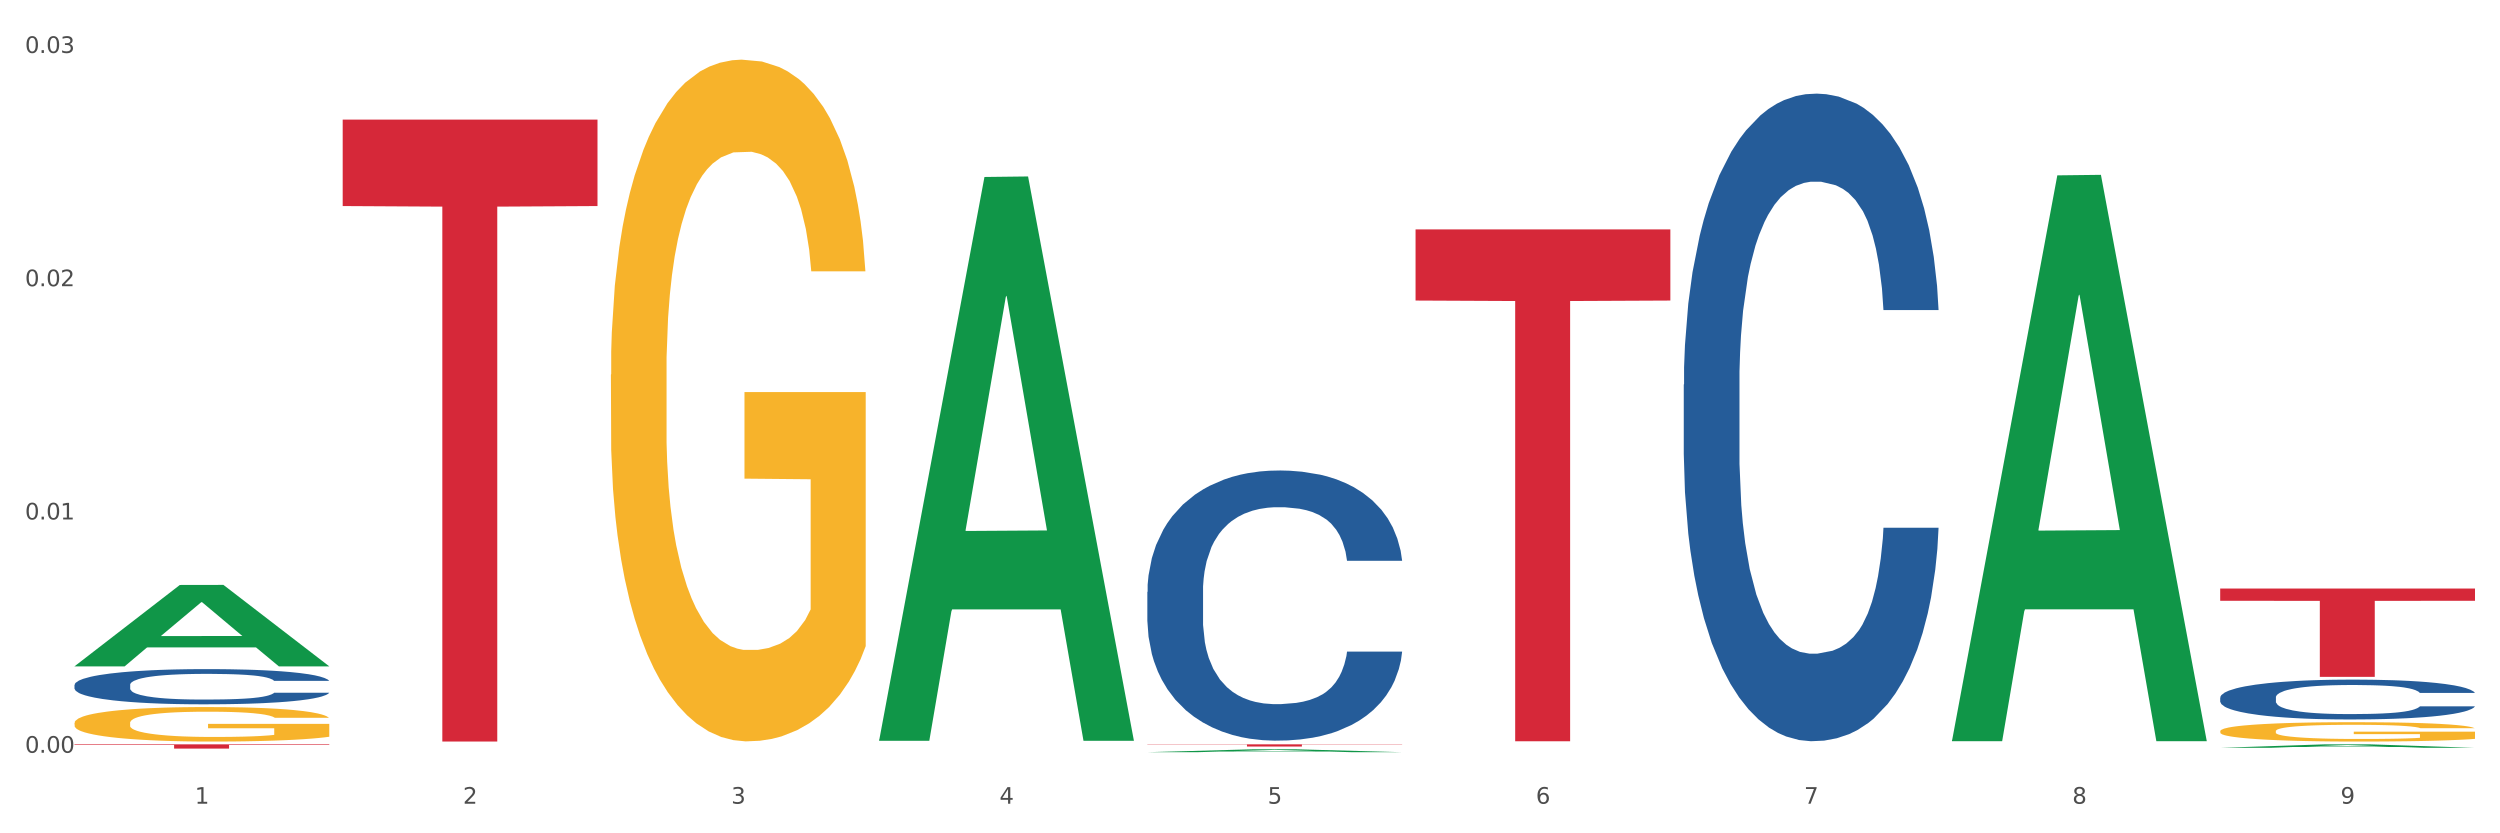 <?xml version="1.0" encoding="utf-8" standalone="no"?>
<!DOCTYPE svg PUBLIC "-//W3C//DTD SVG 1.1//EN"
  "http://www.w3.org/Graphics/SVG/1.1/DTD/svg11.dtd">
<svg xmlns:xlink="http://www.w3.org/1999/xlink" width="1080pt" height="360pt" viewBox="0 0 1080 360" xmlns="http://www.w3.org/2000/svg" version="1.1">
 <rect x="0" y="0" width="1080" height="360" fill="#333333" stroke="none"/>
 <defs>
  <style type="text/css">*{stroke-linejoin: round; stroke-linecap: butt}</style>
 </defs>
 <g id="figure_1">
  <g id="patch_1">
   <path d="M 0 360 
L 1080 360 
L 1080 0 
L 0 0 
z
" style="fill: #ffffff; stroke: #ffffff; stroke-linejoin: miter"/>
  </g>
  <g id="axes_1">
   <g id="matplotlib.axis_1">
    <g id="xtick_1">
     <g id="text_1">
      <!-- 1 -->
      <g style="fill: #4d4d4d" transform="translate(84.159 347.204) scale(0.096 -0.096)">
       <defs>
        <path id="DejaVuSans-31" d="M 794 531 
L 1825 531 
L 1825 4091 
L 703 3866 
L 703 4441 
L 1819 4666 
L 2450 4666 
L 2450 531 
L 3481 531 
L 3481 0 
L 794 0 
L 794 531 
z
" transform="scale(0.016)"/>
       </defs>
       <use xlink:href="#DejaVuSans-31"/>
      </g>
     </g>
    </g>
    <g id="xtick_2">
     <g id="text_2">
      <!-- 2 -->
      <g style="fill: #4d4d4d" transform="translate(200.027 347.204) scale(0.096 -0.096)">
       <defs>
        <path id="DejaVuSans-32" d="M 1228 531 
L 3431 531 
L 3431 0 
L 469 0 
L 469 531 
Q 828 903 1448 1529 
Q 2069 2156 2228 2338 
Q 2531 2678 2651 2914 
Q 2772 3150 2772 3378 
Q 2772 3750 2511 3984 
Q 2250 4219 1831 4219 
Q 1534 4219 1204 4116 
Q 875 4013 500 3803 
L 500 4441 
Q 881 4594 1212 4672 
Q 1544 4750 1819 4750 
Q 2544 4750 2975 4387 
Q 3406 4025 3406 3419 
Q 3406 3131 3298 2873 
Q 3191 2616 2906 2266 
Q 2828 2175 2409 1742 
Q 1991 1309 1228 531 
z
" transform="scale(0.016)"/>
       </defs>
       <use xlink:href="#DejaVuSans-32"/>
      </g>
     </g>
    </g>
    <g id="xtick_3">
     <g id="text_3">
      <!-- 3 -->
      <g style="fill: #4d4d4d" transform="translate(315.896 347.204) scale(0.096 -0.096)">
       <defs>
        <path id="DejaVuSans-33" d="M 2597 2516 
Q 3050 2419 3304 2112 
Q 3559 1806 3559 1356 
Q 3559 666 3084 287 
Q 2609 -91 1734 -91 
Q 1441 -91 1130 -33 
Q 819 25 488 141 
L 488 750 
Q 750 597 1062 519 
Q 1375 441 1716 441 
Q 2309 441 2620 675 
Q 2931 909 2931 1356 
Q 2931 1769 2642 2001 
Q 2353 2234 1838 2234 
L 1294 2234 
L 1294 2753 
L 1863 2753 
Q 2328 2753 2575 2939 
Q 2822 3125 2822 3475 
Q 2822 3834 2567 4026 
Q 2313 4219 1838 4219 
Q 1578 4219 1281 4162 
Q 984 4106 628 3988 
L 628 4550 
Q 988 4650 1302 4700 
Q 1616 4750 1894 4750 
Q 2613 4750 3031 4423 
Q 3450 4097 3450 3541 
Q 3450 3153 3228 2886 
Q 3006 2619 2597 2516 
z
" transform="scale(0.016)"/>
       </defs>
       <use xlink:href="#DejaVuSans-33"/>
      </g>
     </g>
    </g>
    <g id="xtick_4">
     <g id="text_4">
      <!-- 4 -->
      <g style="fill: #4d4d4d" transform="translate(431.765 347.204) scale(0.096 -0.096)">
       <defs>
        <path id="DejaVuSans-34" d="M 2419 4116 
L 825 1625 
L 2419 1625 
L 2419 4116 
z
M 2253 4666 
L 3047 4666 
L 3047 1625 
L 3713 1625 
L 3713 1100 
L 3047 1100 
L 3047 0 
L 2419 0 
L 2419 1100 
L 313 1100 
L 313 1709 
L 2253 4666 
z
" transform="scale(0.016)"/>
       </defs>
       <use xlink:href="#DejaVuSans-34"/>
      </g>
     </g>
    </g>
    <g id="xtick_5">
     <g id="text_5">
      <!-- 5 -->
      <g style="fill: #4d4d4d" transform="translate(547.634 347.204) scale(0.096 -0.096)">
       <defs>
        <path id="DejaVuSans-35" d="M 691 4666 
L 3169 4666 
L 3169 4134 
L 1269 4134 
L 1269 2991 
Q 1406 3038 1543 3061 
Q 1681 3084 1819 3084 
Q 2600 3084 3056 2656 
Q 3513 2228 3513 1497 
Q 3513 744 3044 326 
Q 2575 -91 1722 -91 
Q 1428 -91 1123 -41 
Q 819 9 494 109 
L 494 744 
Q 775 591 1075 516 
Q 1375 441 1709 441 
Q 2250 441 2565 725 
Q 2881 1009 2881 1497 
Q 2881 1984 2565 2268 
Q 2250 2553 1709 2553 
Q 1456 2553 1204 2497 
Q 953 2441 691 2322 
L 691 4666 
z
" transform="scale(0.016)"/>
       </defs>
       <use xlink:href="#DejaVuSans-35"/>
      </g>
     </g>
    </g>
    <g id="xtick_6">
     <g id="text_6">
      <!-- 6 -->
      <g style="fill: #4d4d4d" transform="translate(663.502 347.204) scale(0.096 -0.096)">
       <defs>
        <path id="DejaVuSans-36" d="M 2113 2584 
Q 1688 2584 1439 2293 
Q 1191 2003 1191 1497 
Q 1191 994 1439 701 
Q 1688 409 2113 409 
Q 2538 409 2786 701 
Q 3034 994 3034 1497 
Q 3034 2003 2786 2293 
Q 2538 2584 2113 2584 
z
M 3366 4563 
L 3366 3988 
Q 3128 4100 2886 4159 
Q 2644 4219 2406 4219 
Q 1781 4219 1451 3797 
Q 1122 3375 1075 2522 
Q 1259 2794 1537 2939 
Q 1816 3084 2150 3084 
Q 2853 3084 3261 2657 
Q 3669 2231 3669 1497 
Q 3669 778 3244 343 
Q 2819 -91 2113 -91 
Q 1303 -91 875 529 
Q 447 1150 447 2328 
Q 447 3434 972 4092 
Q 1497 4750 2381 4750 
Q 2619 4750 2861 4703 
Q 3103 4656 3366 4563 
z
" transform="scale(0.016)"/>
       </defs>
       <use xlink:href="#DejaVuSans-36"/>
      </g>
     </g>
    </g>
    <g id="xtick_7">
     <g id="text_7">
      <!-- 7 -->
      <g style="fill: #4d4d4d" transform="translate(779.371 347.204) scale(0.096 -0.096)">
       <defs>
        <path id="DejaVuSans-37" d="M 525 4666 
L 3525 4666 
L 3525 4397 
L 1831 0 
L 1172 0 
L 2766 4134 
L 525 4134 
L 525 4666 
z
" transform="scale(0.016)"/>
       </defs>
       <use xlink:href="#DejaVuSans-37"/>
      </g>
     </g>
    </g>
    <g id="xtick_8">
     <g id="text_8">
      <!-- 8 -->
      <g style="fill: #4d4d4d" transform="translate(895.24 347.204) scale(0.096 -0.096)">
       <defs>
        <path id="DejaVuSans-38" d="M 2034 2216 
Q 1584 2216 1326 1975 
Q 1069 1734 1069 1313 
Q 1069 891 1326 650 
Q 1584 409 2034 409 
Q 2484 409 2743 651 
Q 3003 894 3003 1313 
Q 3003 1734 2745 1975 
Q 2488 2216 2034 2216 
z
M 1403 2484 
Q 997 2584 770 2862 
Q 544 3141 544 3541 
Q 544 4100 942 4425 
Q 1341 4750 2034 4750 
Q 2731 4750 3128 4425 
Q 3525 4100 3525 3541 
Q 3525 3141 3298 2862 
Q 3072 2584 2669 2484 
Q 3125 2378 3379 2068 
Q 3634 1759 3634 1313 
Q 3634 634 3220 271 
Q 2806 -91 2034 -91 
Q 1263 -91 848 271 
Q 434 634 434 1313 
Q 434 1759 690 2068 
Q 947 2378 1403 2484 
z
M 1172 3481 
Q 1172 3119 1398 2916 
Q 1625 2713 2034 2713 
Q 2441 2713 2670 2916 
Q 2900 3119 2900 3481 
Q 2900 3844 2670 4047 
Q 2441 4250 2034 4250 
Q 1625 4250 1398 4047 
Q 1172 3844 1172 3481 
z
" transform="scale(0.016)"/>
       </defs>
       <use xlink:href="#DejaVuSans-38"/>
      </g>
     </g>
    </g>
    <g id="xtick_9">
     <g id="text_9">
      <!-- 9 -->
      <g style="fill: #4d4d4d" transform="translate(1011.108 347.204) scale(0.096 -0.096)">
       <defs>
        <path id="DejaVuSans-39" d="M 703 97 
L 703 672 
Q 941 559 1184 500 
Q 1428 441 1663 441 
Q 2288 441 2617 861 
Q 2947 1281 2994 2138 
Q 2813 1869 2534 1725 
Q 2256 1581 1919 1581 
Q 1219 1581 811 2004 
Q 403 2428 403 3163 
Q 403 3881 828 4315 
Q 1253 4750 1959 4750 
Q 2769 4750 3195 4129 
Q 3622 3509 3622 2328 
Q 3622 1225 3098 567 
Q 2575 -91 1691 -91 
Q 1453 -91 1209 -44 
Q 966 3 703 97 
z
M 1959 2075 
Q 2384 2075 2632 2365 
Q 2881 2656 2881 3163 
Q 2881 3666 2632 3958 
Q 2384 4250 1959 4250 
Q 1534 4250 1286 3958 
Q 1038 3666 1038 3163 
Q 1038 2656 1286 2365 
Q 1534 2075 1959 2075 
z
" transform="scale(0.016)"/>
       </defs>
       <use xlink:href="#DejaVuSans-39"/>
      </g>
     </g>
    </g>
    <g id="xtick_10"/>
    <g id="xtick_11"/>
    <g id="xtick_12"/>
    <g id="xtick_13"/>
    <g id="xtick_14"/>
    <g id="xtick_15"/>
    <g id="xtick_16"/>
    <g id="xtick_17"/>
   </g>
   <g id="matplotlib.axis_2">
    <g id="ytick_1">
     <g id="text_10">
      <!-- 0.00 -->
      <g style="fill: #4d4d4d" transform="translate(10.8 325.186) scale(0.096 -0.096)">
       <defs>
        <path id="DejaVuSans-30" d="M 2034 4250 
Q 1547 4250 1301 3770 
Q 1056 3291 1056 2328 
Q 1056 1369 1301 889 
Q 1547 409 2034 409 
Q 2525 409 2770 889 
Q 3016 1369 3016 2328 
Q 3016 3291 2770 3770 
Q 2525 4250 2034 4250 
z
M 2034 4750 
Q 2819 4750 3233 4129 
Q 3647 3509 3647 2328 
Q 3647 1150 3233 529 
Q 2819 -91 2034 -91 
Q 1250 -91 836 529 
Q 422 1150 422 2328 
Q 422 3509 836 4129 
Q 1250 4750 2034 4750 
z
" transform="scale(0.016)"/>
        <path id="DejaVuSans-2e" d="M 684 794 
L 1344 794 
L 1344 0 
L 684 0 
L 684 794 
z
" transform="scale(0.016)"/>
       </defs>
       <use xlink:href="#DejaVuSans-30"/>
       <use xlink:href="#DejaVuSans-2e" transform="translate(63.623 0)"/>
       <use xlink:href="#DejaVuSans-30" transform="translate(95.41 0)"/>
       <use xlink:href="#DejaVuSans-30" transform="translate(159.033 0)"/>
      </g>
     </g>
    </g>
    <g id="ytick_2">
     <g id="text_11">
      <!-- 0.01 -->
      <g style="fill: #4d4d4d" transform="translate(10.8 224.417) scale(0.096 -0.096)">
       <use xlink:href="#DejaVuSans-30"/>
       <use xlink:href="#DejaVuSans-2e" transform="translate(63.623 0)"/>
       <use xlink:href="#DejaVuSans-30" transform="translate(95.41 0)"/>
       <use xlink:href="#DejaVuSans-31" transform="translate(159.033 0)"/>
      </g>
     </g>
    </g>
    <g id="ytick_3">
     <g id="text_12">
      <!-- 0.02 -->
      <g style="fill: #4d4d4d" transform="translate(10.8 123.647) scale(0.096 -0.096)">
       <use xlink:href="#DejaVuSans-30"/>
       <use xlink:href="#DejaVuSans-2e" transform="translate(63.623 0)"/>
       <use xlink:href="#DejaVuSans-30" transform="translate(95.41 0)"/>
       <use xlink:href="#DejaVuSans-32" transform="translate(159.033 0)"/>
      </g>
     </g>
    </g>
    <g id="ytick_4">
     <g id="text_13">
      <!-- 0.03 -->
      <g style="fill: #4d4d4d" transform="translate(10.8 22.878) scale(0.096 -0.096)">
       <use xlink:href="#DejaVuSans-30"/>
       <use xlink:href="#DejaVuSans-2e" transform="translate(63.623 0)"/>
       <use xlink:href="#DejaVuSans-30" transform="translate(95.41 0)"/>
       <use xlink:href="#DejaVuSans-33" transform="translate(159.033 0)"/>
      </g>
     </g>
    </g>
    <g id="ytick_5"/>
    <g id="ytick_6"/>
    <g id="ytick_7"/>
   </g>
   <g id="PolyCollection_1">
    <path d="M 32.175 287.804 
L 32.288 287.771 
L 77.68 252.706 
L 96.518 252.673 
L 142.25 287.87 
L 120.462 287.87 
L 110.589 279.674 
L 63.722 279.674 
L 63.382 279.806 
L 53.85 287.87 
L 32.175 287.87 
L 32.175 287.804 
L 69.623 274.783 
L 104.689 274.75 
L 87.326 260.175 
L 87.099 260.109 
L 86.872 260.208 
L 69.51 274.75 
L 69.623 274.783 
L 32.175 287.804 
z
" clip-path="url(#p475177c7f1)" style="fill: #109648"/>
    <path d="M 959.125 301.326 
L 959.255 301.31 
L 959.255 300.87 
L 959.645 300.272 
L 961.076 299.172 
L 962.898 298.339 
L 966.021 297.364 
L 967.712 296.955 
L 969.924 296.499 
L 974.478 295.76 
L 979.683 295.131 
L 983.326 294.785 
L 986.058 294.565 
L 992.173 294.172 
L 995.686 293.999 
L 999.33 293.858 
L 1002.452 293.764 
L 1007.657 293.654 
L 1011.82 293.606 
L 1016.635 293.591 
L 1020.668 293.606 
L 1026.003 293.669 
L 1033.809 293.858 
L 1036.802 293.968 
L 1040.835 294.157 
L 1044.999 294.408 
L 1048.382 294.66 
L 1052.285 295.021 
L 1056.319 295.493 
L 1060.222 296.09 
L 1062.955 296.641 
L 1065.167 297.222 
L 1067.118 297.93 
L 1068.549 298.7 
L 1069.2 299.345 
L 1045.389 299.345 
L 1044.739 298.763 
L 1043.438 298.134 
L 1042.137 297.71 
L 1040.705 297.364 
L 1038.493 296.971 
L 1036.542 296.719 
L 1033.289 296.421 
L 1030.296 296.232 
L 1027.824 296.122 
L 1024.832 296.028 
L 1018.456 295.933 
L 1013.902 295.933 
L 1011.04 295.965 
L 1007.527 296.043 
L 1004.534 296.153 
L 1001.021 296.342 
L 998.289 296.546 
L 995.556 296.814 
L 993.995 297.002 
L 991.653 297.348 
L 990.092 297.631 
L 988.01 298.119 
L 986.839 298.464 
L 984.757 299.361 
L 983.846 300.021 
L 983.456 300.477 
L 983.196 300.98 
L 983.196 303.433 
L 983.976 304.533 
L 984.627 305.005 
L 985.668 305.539 
L 987.619 306.231 
L 990.482 306.907 
L 993.474 307.394 
L 995.947 307.693 
L 998.289 307.913 
L 1000.631 308.086 
L 1003.493 308.243 
L 1005.835 308.338 
L 1009.348 308.432 
L 1013.512 308.479 
L 1016.765 308.479 
L 1023.4 308.401 
L 1026.393 308.322 
L 1029.255 308.212 
L 1032.378 308.039 
L 1034.85 307.85 
L 1036.282 307.709 
L 1038.624 307.41 
L 1040.445 307.096 
L 1042.006 306.734 
L 1043.047 306.42 
L 1044.218 305.948 
L 1045.129 305.413 
L 1045.389 305.13 
L 1069.2 305.13 
L 1068.68 305.696 
L 1067.769 306.247 
L 1065.947 306.986 
L 1064.516 307.41 
L 1062.304 307.929 
L 1059.962 308.369 
L 1056.709 308.857 
L 1053.717 309.218 
L 1050.594 309.533 
L 1047.211 309.816 
L 1041.096 310.209 
L 1038.884 310.319 
L 1034.2 310.507 
L 1030.557 310.617 
L 1025.222 310.727 
L 1019.757 310.79 
L 1014.032 310.806 
L 1008.958 310.775 
L 1003.363 310.68 
L 999.85 310.586 
L 995.947 310.444 
L 991.393 310.224 
L 987.099 309.957 
L 983.065 309.643 
L 979.292 309.281 
L 975.779 308.872 
L 971.225 308.196 
L 967.842 307.536 
L 965.37 306.923 
L 963.679 306.404 
L 961.987 305.744 
L 961.076 305.288 
L 959.645 304.187 
L 959.125 303.165 
L 959.125 301.326 
z
" clip-path="url(#p475177c7f1)" style="fill: #255c99"/>
    <path d="M 727.387 166.146 
L 727.517 165.891 
L 727.517 158.737 
L 727.908 149.028 
L 729.339 131.143 
L 731.161 117.602 
L 734.283 101.761 
L 735.975 95.118 
L 738.187 87.709 
L 742.741 75.7 
L 747.945 65.481 
L 751.588 59.86 
L 754.321 56.283 
L 760.436 49.895 
L 763.949 47.085 
L 767.592 44.785 
L 770.715 43.252 
L 775.919 41.464 
L 780.083 40.697 
L 784.897 40.442 
L 788.931 40.697 
L 794.265 41.719 
L 802.072 44.785 
L 805.065 46.574 
L 809.098 49.64 
L 813.262 53.728 
L 816.645 57.816 
L 820.548 63.692 
L 824.581 71.357 
L 828.485 81.066 
L 831.217 90.008 
L 833.429 99.462 
L 835.381 110.959 
L 836.812 123.478 
L 837.463 133.954 
L 813.652 133.954 
L 813.001 124.5 
L 811.7 114.28 
L 810.399 107.382 
L 808.968 101.761 
L 806.756 95.374 
L 804.804 91.286 
L 801.551 86.431 
L 798.559 83.365 
L 796.087 81.577 
L 793.094 80.044 
L 786.719 78.511 
L 782.165 78.511 
L 779.302 79.022 
L 775.789 80.299 
L 772.797 82.088 
L 769.284 85.154 
L 766.551 88.475 
L 763.819 92.819 
L 762.257 95.885 
L 759.915 101.506 
L 758.354 106.104 
L 756.272 114.025 
L 755.101 119.646 
L 753.019 134.209 
L 752.109 144.94 
L 751.718 152.349 
L 751.458 160.525 
L 751.458 200.383 
L 752.239 218.268 
L 752.889 225.932 
L 753.93 234.619 
L 755.882 245.861 
L 758.744 256.848 
L 761.737 264.768 
L 764.209 269.622 
L 766.551 273.199 
L 768.893 276.01 
L 771.756 278.565 
L 774.098 280.098 
L 777.611 281.631 
L 781.774 282.397 
L 785.027 282.397 
L 791.663 281.12 
L 794.656 279.842 
L 797.518 278.054 
L 800.641 275.243 
L 803.113 272.177 
L 804.544 269.878 
L 806.886 265.023 
L 808.708 259.913 
L 810.269 254.037 
L 811.31 248.927 
L 812.481 241.262 
L 813.392 232.575 
L 813.652 227.976 
L 837.463 227.976 
L 836.942 237.174 
L 836.031 246.117 
L 834.21 258.125 
L 832.779 265.023 
L 830.567 273.455 
L 828.225 280.609 
L 824.972 288.529 
L 821.979 294.406 
L 818.856 299.515 
L 815.474 304.114 
L 809.358 310.502 
L 807.146 312.29 
L 802.462 315.356 
L 798.819 317.145 
L 793.485 318.933 
L 788.02 319.955 
L 782.295 320.211 
L 777.22 319.7 
L 771.626 318.167 
L 768.113 316.634 
L 764.209 314.334 
L 759.655 310.757 
L 755.362 306.414 
L 751.328 301.304 
L 747.555 295.428 
L 744.042 288.785 
L 739.488 277.798 
L 736.105 267.067 
L 733.633 257.103 
L 731.941 248.672 
L 730.25 237.941 
L 729.339 230.531 
L 727.908 212.647 
L 727.387 196.039 
L 727.387 166.146 
z
" clip-path="url(#p475177c7f1)" style="fill: #255c99"/>
    <path d="M 495.65 255.691 
L 495.78 255.585 
L 495.78 252.6 
L 496.17 248.549 
L 497.602 241.088 
L 499.423 235.438 
L 502.546 228.83 
L 504.237 226.058 
L 506.449 222.967 
L 511.003 217.957 
L 516.208 213.694 
L 519.851 211.349 
L 522.583 209.856 
L 528.698 207.191 
L 532.212 206.019 
L 535.855 205.06 
L 538.977 204.42 
L 544.182 203.674 
L 548.345 203.354 
L 553.16 203.248 
L 557.193 203.354 
L 562.528 203.78 
L 570.335 205.06 
L 573.327 205.806 
L 577.361 207.085 
L 581.524 208.79 
L 584.907 210.496 
L 588.81 212.947 
L 592.844 216.145 
L 596.747 220.196 
L 599.48 223.926 
L 601.692 227.87 
L 603.643 232.667 
L 605.075 237.89 
L 605.725 242.26 
L 581.915 242.26 
L 581.264 238.316 
L 579.963 234.053 
L 578.662 231.175 
L 577.23 228.83 
L 575.019 226.165 
L 573.067 224.459 
L 569.814 222.434 
L 566.821 221.155 
L 564.349 220.409 
L 561.357 219.769 
L 554.981 219.13 
L 550.427 219.13 
L 547.565 219.343 
L 544.052 219.876 
L 541.059 220.622 
L 537.546 221.901 
L 534.814 223.287 
L 532.081 225.099 
L 530.52 226.378 
L 528.178 228.723 
L 526.617 230.642 
L 524.535 233.946 
L 523.364 236.291 
L 521.282 242.367 
L 520.371 246.844 
L 519.981 249.935 
L 519.721 253.346 
L 519.721 269.975 
L 520.501 277.436 
L 521.152 280.634 
L 522.193 284.258 
L 524.145 288.948 
L 527.007 293.532 
L 530 296.836 
L 532.472 298.861 
L 534.814 300.353 
L 537.156 301.526 
L 540.018 302.592 
L 542.36 303.231 
L 545.873 303.871 
L 550.037 304.191 
L 553.29 304.191 
L 559.925 303.658 
L 562.918 303.125 
L 565.781 302.379 
L 568.903 301.206 
L 571.375 299.927 
L 572.807 298.968 
L 575.149 296.942 
L 576.97 294.811 
L 578.532 292.359 
L 579.573 290.227 
L 580.744 287.029 
L 581.654 283.405 
L 581.915 281.487 
L 605.725 281.487 
L 605.205 285.324 
L 604.294 289.055 
L 602.472 294.064 
L 601.041 296.942 
L 598.829 300.46 
L 596.487 303.445 
L 593.234 306.749 
L 590.242 309.201 
L 587.119 311.332 
L 583.736 313.251 
L 577.621 315.916 
L 575.409 316.662 
L 570.725 317.941 
L 567.082 318.687 
L 561.747 319.434 
L 556.282 319.86 
L 550.557 319.966 
L 545.483 319.753 
L 539.888 319.114 
L 536.375 318.474 
L 532.472 317.515 
L 527.918 316.023 
L 523.624 314.21 
L 519.591 312.079 
L 515.817 309.627 
L 512.304 306.856 
L 507.75 302.272 
L 504.367 297.795 
L 501.895 293.638 
L 500.204 290.121 
L 498.512 285.644 
L 497.602 282.552 
L 496.17 275.091 
L 495.65 268.162 
L 495.65 255.691 
z
" clip-path="url(#p475177c7f1)" style="fill: #255c99"/>
    <path d="M 32.175 295.888 
L 32.305 295.875 
L 32.305 295.486 
L 32.695 294.958 
L 34.127 293.985 
L 35.948 293.249 
L 39.071 292.388 
L 40.762 292.026 
L 42.974 291.624 
L 47.528 290.971 
L 52.733 290.415 
L 56.376 290.109 
L 59.108 289.915 
L 65.224 289.568 
L 68.737 289.415 
L 72.38 289.29 
L 75.503 289.206 
L 80.707 289.109 
L 84.871 289.067 
L 89.685 289.054 
L 93.718 289.067 
L 99.053 289.123 
L 106.86 289.29 
L 109.852 289.387 
L 113.886 289.554 
L 118.049 289.776 
L 121.432 289.998 
L 125.336 290.318 
L 129.369 290.734 
L 133.273 291.262 
L 136.005 291.749 
L 138.217 292.263 
L 140.168 292.888 
L 141.6 293.568 
L 142.25 294.138 
L 118.44 294.138 
L 117.789 293.624 
L 116.488 293.068 
L 115.187 292.693 
L 113.756 292.388 
L 111.544 292.04 
L 109.592 291.818 
L 106.339 291.554 
L 103.347 291.387 
L 100.874 291.29 
L 97.882 291.207 
L 91.506 291.123 
L 86.952 291.123 
L 84.09 291.151 
L 80.577 291.221 
L 77.584 291.318 
L 74.071 291.485 
L 71.339 291.665 
L 68.607 291.901 
L 67.045 292.068 
L 64.703 292.374 
L 63.142 292.624 
L 61.06 293.054 
L 59.889 293.36 
L 57.807 294.152 
L 56.896 294.735 
L 56.506 295.138 
L 56.246 295.583 
L 56.246 297.75 
L 57.027 298.722 
L 57.677 299.139 
L 58.718 299.612 
L 60.67 300.223 
L 63.532 300.82 
L 66.525 301.251 
L 68.997 301.515 
L 71.339 301.709 
L 73.681 301.862 
L 76.543 302.001 
L 78.885 302.084 
L 82.398 302.168 
L 86.562 302.209 
L 89.815 302.209 
L 96.451 302.14 
L 99.443 302.07 
L 102.306 301.973 
L 105.428 301.82 
L 107.901 301.654 
L 109.332 301.529 
L 111.674 301.265 
L 113.495 300.987 
L 115.057 300.667 
L 116.098 300.389 
L 117.269 299.973 
L 118.179 299.5 
L 118.44 299.25 
L 142.25 299.25 
L 141.73 299.75 
L 140.819 300.237 
L 138.997 300.89 
L 137.566 301.265 
L 135.354 301.723 
L 133.012 302.112 
L 129.759 302.543 
L 126.767 302.862 
L 123.644 303.14 
L 120.261 303.39 
L 114.146 303.737 
L 111.934 303.835 
L 107.25 304.001 
L 103.607 304.099 
L 98.272 304.196 
L 92.807 304.252 
L 87.083 304.265 
L 82.008 304.238 
L 76.413 304.154 
L 72.9 304.071 
L 68.997 303.946 
L 64.443 303.751 
L 60.149 303.515 
L 56.116 303.237 
L 52.342 302.918 
L 48.829 302.557 
L 44.275 301.959 
L 40.893 301.376 
L 38.42 300.834 
L 36.729 300.376 
L 35.037 299.792 
L 34.127 299.389 
L 32.695 298.417 
L 32.175 297.514 
L 32.175 295.888 
z
" clip-path="url(#p475177c7f1)" style="fill: #255c99"/>
    <path d="M 32.175 321.539 
L 142.25 321.539 
L 142.25 321.797 
L 98.951 321.799 
L 98.951 323.397 
L 75.214 323.397 
L 75.214 321.799 
L 32.175 321.797 
L 32.175 321.541 
L 32.175 321.539 
z
" clip-path="url(#p475177c7f1)" style="fill: #d62839"/>
    <path d="M 148.044 51.677 
L 258.119 51.677 
L 258.119 89.014 
L 214.819 89.266 
L 214.819 320.356 
L 191.083 320.356 
L 191.083 89.266 
L 148.044 89.014 
L 148.044 51.929 
L 148.044 51.677 
z
" clip-path="url(#p475177c7f1)" style="fill: #d62839"/>
    <path d="M 495.65 321.539 
L 605.725 321.539 
L 605.725 321.673 
L 562.425 321.674 
L 562.425 322.505 
L 538.689 322.505 
L 538.689 321.674 
L 495.65 321.673 
L 495.65 321.54 
L 495.65 321.539 
z
" clip-path="url(#p475177c7f1)" style="fill: #d62839"/>
    <path d="M 611.519 99.11 
L 721.594 99.11 
L 721.594 129.838 
L 678.294 130.046 
L 678.294 320.231 
L 654.557 320.231 
L 654.557 130.046 
L 611.519 129.838 
L 611.519 99.317 
L 611.519 99.11 
z
" clip-path="url(#p475177c7f1)" style="fill: #d62839"/>
    <path d="M 959.125 254.236 
L 1069.2 254.236 
L 1069.2 259.541 
L 1025.9 259.577 
L 1025.9 292.407 
L 1002.164 292.407 
L 1002.164 259.577 
L 959.125 259.541 
L 959.125 254.272 
L 959.125 254.236 
z
" clip-path="url(#p475177c7f1)" style="fill: #d62839"/>
    <path d="M 32.175 312.337 
L 32.305 312.324 
L 32.305 311.834 
L 32.565 311.412 
L 33.864 310.39 
L 35.814 309.546 
L 37.243 309.097 
L 38.673 308.73 
L 40.362 308.362 
L 42.442 307.981 
L 46.211 307.423 
L 48.55 307.137 
L 51.409 306.837 
L 56.607 306.402 
L 60.376 306.156 
L 64.275 305.952 
L 70.643 305.707 
L 74.802 305.598 
L 79.22 305.517 
L 84.548 305.462 
L 88.577 305.449 
L 97.414 305.489 
L 104.952 305.612 
L 108.591 305.707 
L 113.269 305.871 
L 115.739 305.979 
L 119.767 306.197 
L 123.926 306.483 
L 126.785 306.728 
L 131.074 307.191 
L 134.323 307.654 
L 137.312 308.226 
L 138.871 308.621 
L 140.041 308.988 
L 141.081 309.41 
L 142.12 310.077 
L 118.728 310.077 
L 117.818 309.601 
L 116.388 309.152 
L 114.309 308.716 
L 112.49 308.444 
L 109.371 308.103 
L 106.512 307.885 
L 103.522 307.722 
L 99.884 307.586 
L 97.025 307.518 
L 92.996 307.463 
L 85.068 307.477 
L 79.74 307.586 
L 76.101 307.722 
L 73.762 307.845 
L 71.683 307.981 
L 69.343 308.171 
L 66.614 308.457 
L 64.665 308.716 
L 62.715 309.043 
L 61.156 309.369 
L 59.726 309.751 
L 58.557 310.159 
L 57.647 310.581 
L 56.867 311.098 
L 56.217 311.956 
L 56.217 313.821 
L 56.477 314.243 
L 57.127 314.801 
L 57.907 315.224 
L 59.206 315.727 
L 60.376 316.068 
L 62.585 316.558 
L 65.055 316.966 
L 67.004 317.225 
L 68.953 317.443 
L 72.332 317.742 
L 76.101 317.987 
L 79.35 318.137 
L 83.769 318.273 
L 86.758 318.328 
L 89.357 318.355 
L 95.725 318.355 
L 100.274 318.314 
L 105.342 318.219 
L 109.241 318.096 
L 112.49 317.946 
L 116.129 317.701 
L 118.468 317.47 
L 118.468 314.624 
L 89.877 314.611 
L 89.877 312.718 
L 142.25 312.718 
L 142.25 318.273 
L 140.041 318.559 
L 137.572 318.818 
L 134.973 319.049 
L 131.074 319.335 
L 126.395 319.607 
L 122.237 319.798 
L 117.818 319.961 
L 112.62 320.111 
L 105.862 320.247 
L 101.703 320.302 
L 96.505 320.342 
L 90.397 320.356 
L 85.068 320.329 
L 79.87 320.261 
L 74.412 320.138 
L 69.083 319.961 
L 65.055 319.784 
L 61.026 319.566 
L 56.737 319.281 
L 53.358 319.008 
L 50.759 318.763 
L 47.9 318.45 
L 44.781 318.042 
L 42.442 317.674 
L 40.362 317.293 
L 38.153 316.803 
L 36.594 316.381 
L 35.034 315.85 
L 34.124 315.455 
L 33.085 314.842 
L 32.305 313.985 
L 32.175 312.337 
z
" clip-path="url(#p475177c7f1)" style="fill: #f7b32b"/>
    <path d="M 959.125 315.856 
L 959.255 315.848 
L 959.255 315.573 
L 959.515 315.336 
L 960.814 314.763 
L 962.764 314.289 
L 964.193 314.037 
L 965.623 313.831 
L 967.312 313.624 
L 969.391 313.41 
L 973.16 313.097 
L 975.5 312.937 
L 978.359 312.769 
L 983.557 312.524 
L 987.326 312.387 
L 991.225 312.272 
L 997.593 312.134 
L 1001.751 312.073 
L 1006.17 312.027 
L 1011.498 311.997 
L 1015.527 311.989 
L 1024.364 312.012 
L 1031.902 312.081 
L 1035.541 312.134 
L 1040.219 312.226 
L 1042.688 312.287 
L 1046.717 312.409 
L 1050.876 312.57 
L 1053.735 312.707 
L 1058.024 312.967 
L 1061.273 313.227 
L 1064.262 313.548 
L 1065.821 313.77 
L 1066.991 313.976 
L 1068.03 314.213 
L 1069.07 314.587 
L 1045.677 314.587 
L 1044.768 314.32 
L 1043.338 314.068 
L 1041.259 313.823 
L 1039.439 313.67 
L 1036.32 313.479 
L 1033.461 313.357 
L 1030.472 313.265 
L 1026.833 313.189 
L 1023.974 313.151 
L 1019.946 313.12 
L 1012.018 313.128 
L 1006.69 313.189 
L 1003.051 313.265 
L 1000.712 313.334 
L 998.632 313.41 
L 996.293 313.517 
L 993.564 313.678 
L 991.614 313.823 
L 989.665 314.006 
L 988.106 314.19 
L 986.676 314.404 
L 985.506 314.633 
L 984.597 314.87 
L 983.817 315.16 
L 983.167 315.642 
L 983.167 316.688 
L 983.427 316.925 
L 984.077 317.239 
L 984.857 317.475 
L 986.156 317.758 
L 987.326 317.949 
L 989.535 318.224 
L 992.004 318.453 
L 993.954 318.599 
L 995.903 318.721 
L 999.282 318.889 
L 1003.051 319.027 
L 1006.3 319.111 
L 1010.718 319.187 
L 1013.708 319.218 
L 1016.307 319.233 
L 1022.675 319.233 
L 1027.223 319.21 
L 1032.292 319.156 
L 1036.19 319.088 
L 1039.439 319.004 
L 1043.078 318.866 
L 1045.418 318.736 
L 1045.418 317.139 
L 1016.827 317.132 
L 1016.827 316.069 
L 1069.2 316.069 
L 1069.2 319.187 
L 1066.991 319.347 
L 1064.521 319.493 
L 1061.922 319.623 
L 1058.024 319.783 
L 1053.345 319.936 
L 1049.186 320.043 
L 1044.768 320.134 
L 1039.569 320.219 
L 1032.811 320.295 
L 1028.653 320.325 
L 1023.454 320.348 
L 1017.346 320.356 
L 1012.018 320.341 
L 1006.82 320.303 
L 1001.361 320.234 
L 996.033 320.134 
L 992.004 320.035 
L 987.976 319.913 
L 983.687 319.752 
L 980.308 319.6 
L 977.709 319.462 
L 974.85 319.286 
L 971.731 319.057 
L 969.391 318.851 
L 967.312 318.637 
L 965.103 318.362 
L 963.543 318.125 
L 961.984 317.827 
L 961.074 317.605 
L 960.034 317.261 
L 959.255 316.78 
L 959.125 315.856 
z
" clip-path="url(#p475177c7f1)" style="fill: #f7b32b"/>
    <path d="M 959.125 323.055 
L 959.238 323.053 
L 1004.63 321.541 
L 1023.468 321.539 
L 1069.2 323.058 
L 1047.412 323.058 
L 1037.539 322.704 
L 990.672 322.704 
L 990.332 322.71 
L 980.799 323.058 
L 959.125 323.058 
L 959.125 323.055 
L 996.573 322.493 
L 1031.638 322.492 
L 1014.276 321.863 
L 1014.049 321.86 
L 1013.822 321.864 
L 996.46 322.492 
L 996.573 322.493 
L 959.125 323.055 
z
" clip-path="url(#p475177c7f1)" style="fill: #109648"/>
    <path d="M 843.256 319.742 
L 843.369 319.512 
L 888.761 75.756 
L 907.599 75.526 
L 953.331 320.201 
L 931.543 320.201 
L 921.67 263.225 
L 874.803 263.225 
L 874.463 264.144 
L 864.931 320.201 
L 843.256 320.201 
L 843.256 319.742 
L 880.704 229.223 
L 915.77 228.994 
L 898.407 127.678 
L 898.18 127.218 
L 897.953 127.907 
L 880.591 228.994 
L 880.704 229.223 
L 843.256 319.742 
z
" clip-path="url(#p475177c7f1)" style="fill: #109648"/>
    <path d="M 495.65 324.947 
L 495.763 324.946 
L 541.155 323.689 
L 559.993 323.688 
L 605.725 324.95 
L 583.937 324.95 
L 574.064 324.656 
L 527.197 324.656 
L 526.857 324.66 
L 517.324 324.95 
L 495.65 324.95 
L 495.65 324.947 
L 533.098 324.48 
L 568.163 324.479 
L 550.801 323.957 
L 550.574 323.955 
L 550.347 323.958 
L 532.985 324.479 
L 533.098 324.48 
L 495.65 324.947 
z
" clip-path="url(#p475177c7f1)" style="fill: #109648"/>
    <path d="M 379.781 319.577 
L 379.895 319.348 
L 425.286 76.455 
L 444.124 76.226 
L 489.856 320.035 
L 468.068 320.035 
L 458.196 263.261 
L 411.328 263.261 
L 410.988 264.176 
L 401.456 320.035 
L 379.781 320.035 
L 379.781 319.577 
L 417.229 229.379 
L 452.295 229.15 
L 434.932 128.193 
L 434.705 127.735 
L 434.478 128.422 
L 417.116 229.15 
L 417.229 229.379 
L 379.781 319.577 
z
" clip-path="url(#p475177c7f1)" style="fill: #109648"/>
    <path d="M 263.912 161.856 
L 264.042 161.587 
L 264.042 151.904 
L 264.302 143.566 
L 265.602 123.394 
L 267.551 106.718 
L 268.981 97.842 
L 270.41 90.58 
L 272.1 83.318 
L 274.179 75.787 
L 277.948 64.759 
L 280.287 59.111 
L 283.146 53.194 
L 288.345 44.587 
L 292.114 39.746 
L 296.012 35.711 
L 302.38 30.87 
L 306.539 28.718 
L 310.958 27.104 
L 316.286 26.028 
L 320.315 25.759 
L 329.152 26.566 
L 336.689 28.987 
L 340.328 30.87 
L 345.007 34.097 
L 347.476 36.249 
L 351.505 40.553 
L 355.663 46.201 
L 358.523 51.042 
L 362.811 60.187 
L 366.06 69.332 
L 369.049 80.628 
L 370.609 88.428 
L 371.778 95.69 
L 372.818 104.028 
L 373.858 117.208 
L 350.465 117.208 
L 349.555 107.794 
L 348.126 98.918 
L 346.047 90.311 
L 344.227 84.932 
L 341.108 78.208 
L 338.249 73.904 
L 335.26 70.677 
L 331.621 67.987 
L 328.762 66.642 
L 324.733 65.566 
L 316.806 65.835 
L 311.477 67.987 
L 307.839 70.677 
L 305.499 73.097 
L 303.42 75.787 
L 301.081 79.553 
L 298.352 85.201 
L 296.402 90.311 
L 294.453 96.766 
L 292.893 103.221 
L 291.464 110.752 
L 290.294 118.821 
L 289.384 127.159 
L 288.605 137.38 
L 287.955 154.325 
L 287.955 191.173 
L 288.215 199.511 
L 288.865 210.539 
L 289.644 218.877 
L 290.944 228.828 
L 292.114 235.552 
L 294.323 245.235 
L 296.792 253.304 
L 298.741 258.414 
L 300.691 262.718 
L 304.07 268.635 
L 307.839 273.476 
L 311.088 276.435 
L 315.506 279.125 
L 318.495 280.201 
L 321.094 280.738 
L 327.462 280.738 
L 332.011 279.932 
L 337.079 278.049 
L 340.978 275.628 
L 344.227 272.67 
L 347.866 267.828 
L 350.205 263.256 
L 350.205 207.042 
L 321.614 206.773 
L 321.614 169.387 
L 373.988 169.387 
L 373.988 279.125 
L 371.778 284.773 
L 369.309 289.883 
L 366.71 294.456 
L 362.811 300.104 
L 358.133 305.483 
L 353.974 309.249 
L 349.555 312.476 
L 344.357 315.435 
L 337.599 318.125 
L 333.44 319.201 
L 328.242 320.007 
L 322.134 320.276 
L 316.806 319.738 
L 311.607 318.394 
L 306.149 315.973 
L 300.821 312.476 
L 296.792 308.98 
L 292.763 304.676 
L 288.475 299.028 
L 285.096 293.649 
L 282.497 288.807 
L 279.637 282.621 
L 276.518 274.552 
L 274.179 267.29 
L 272.1 259.759 
L 269.891 250.076 
L 268.331 241.739 
L 266.772 231.249 
L 265.862 223.449 
L 264.822 211.345 
L 264.042 194.401 
L 263.912 161.856 
z
" clip-path="url(#p475177c7f1)" style="fill: #f7b32b"/>
   </g>
  </g>
 </g>
 <defs>
  <clipPath id="p475177c7f1">
   <rect x="32.175" y="10.8" width="1037.025" height="329.109"/>
  </clipPath>
 </defs>
</svg>
